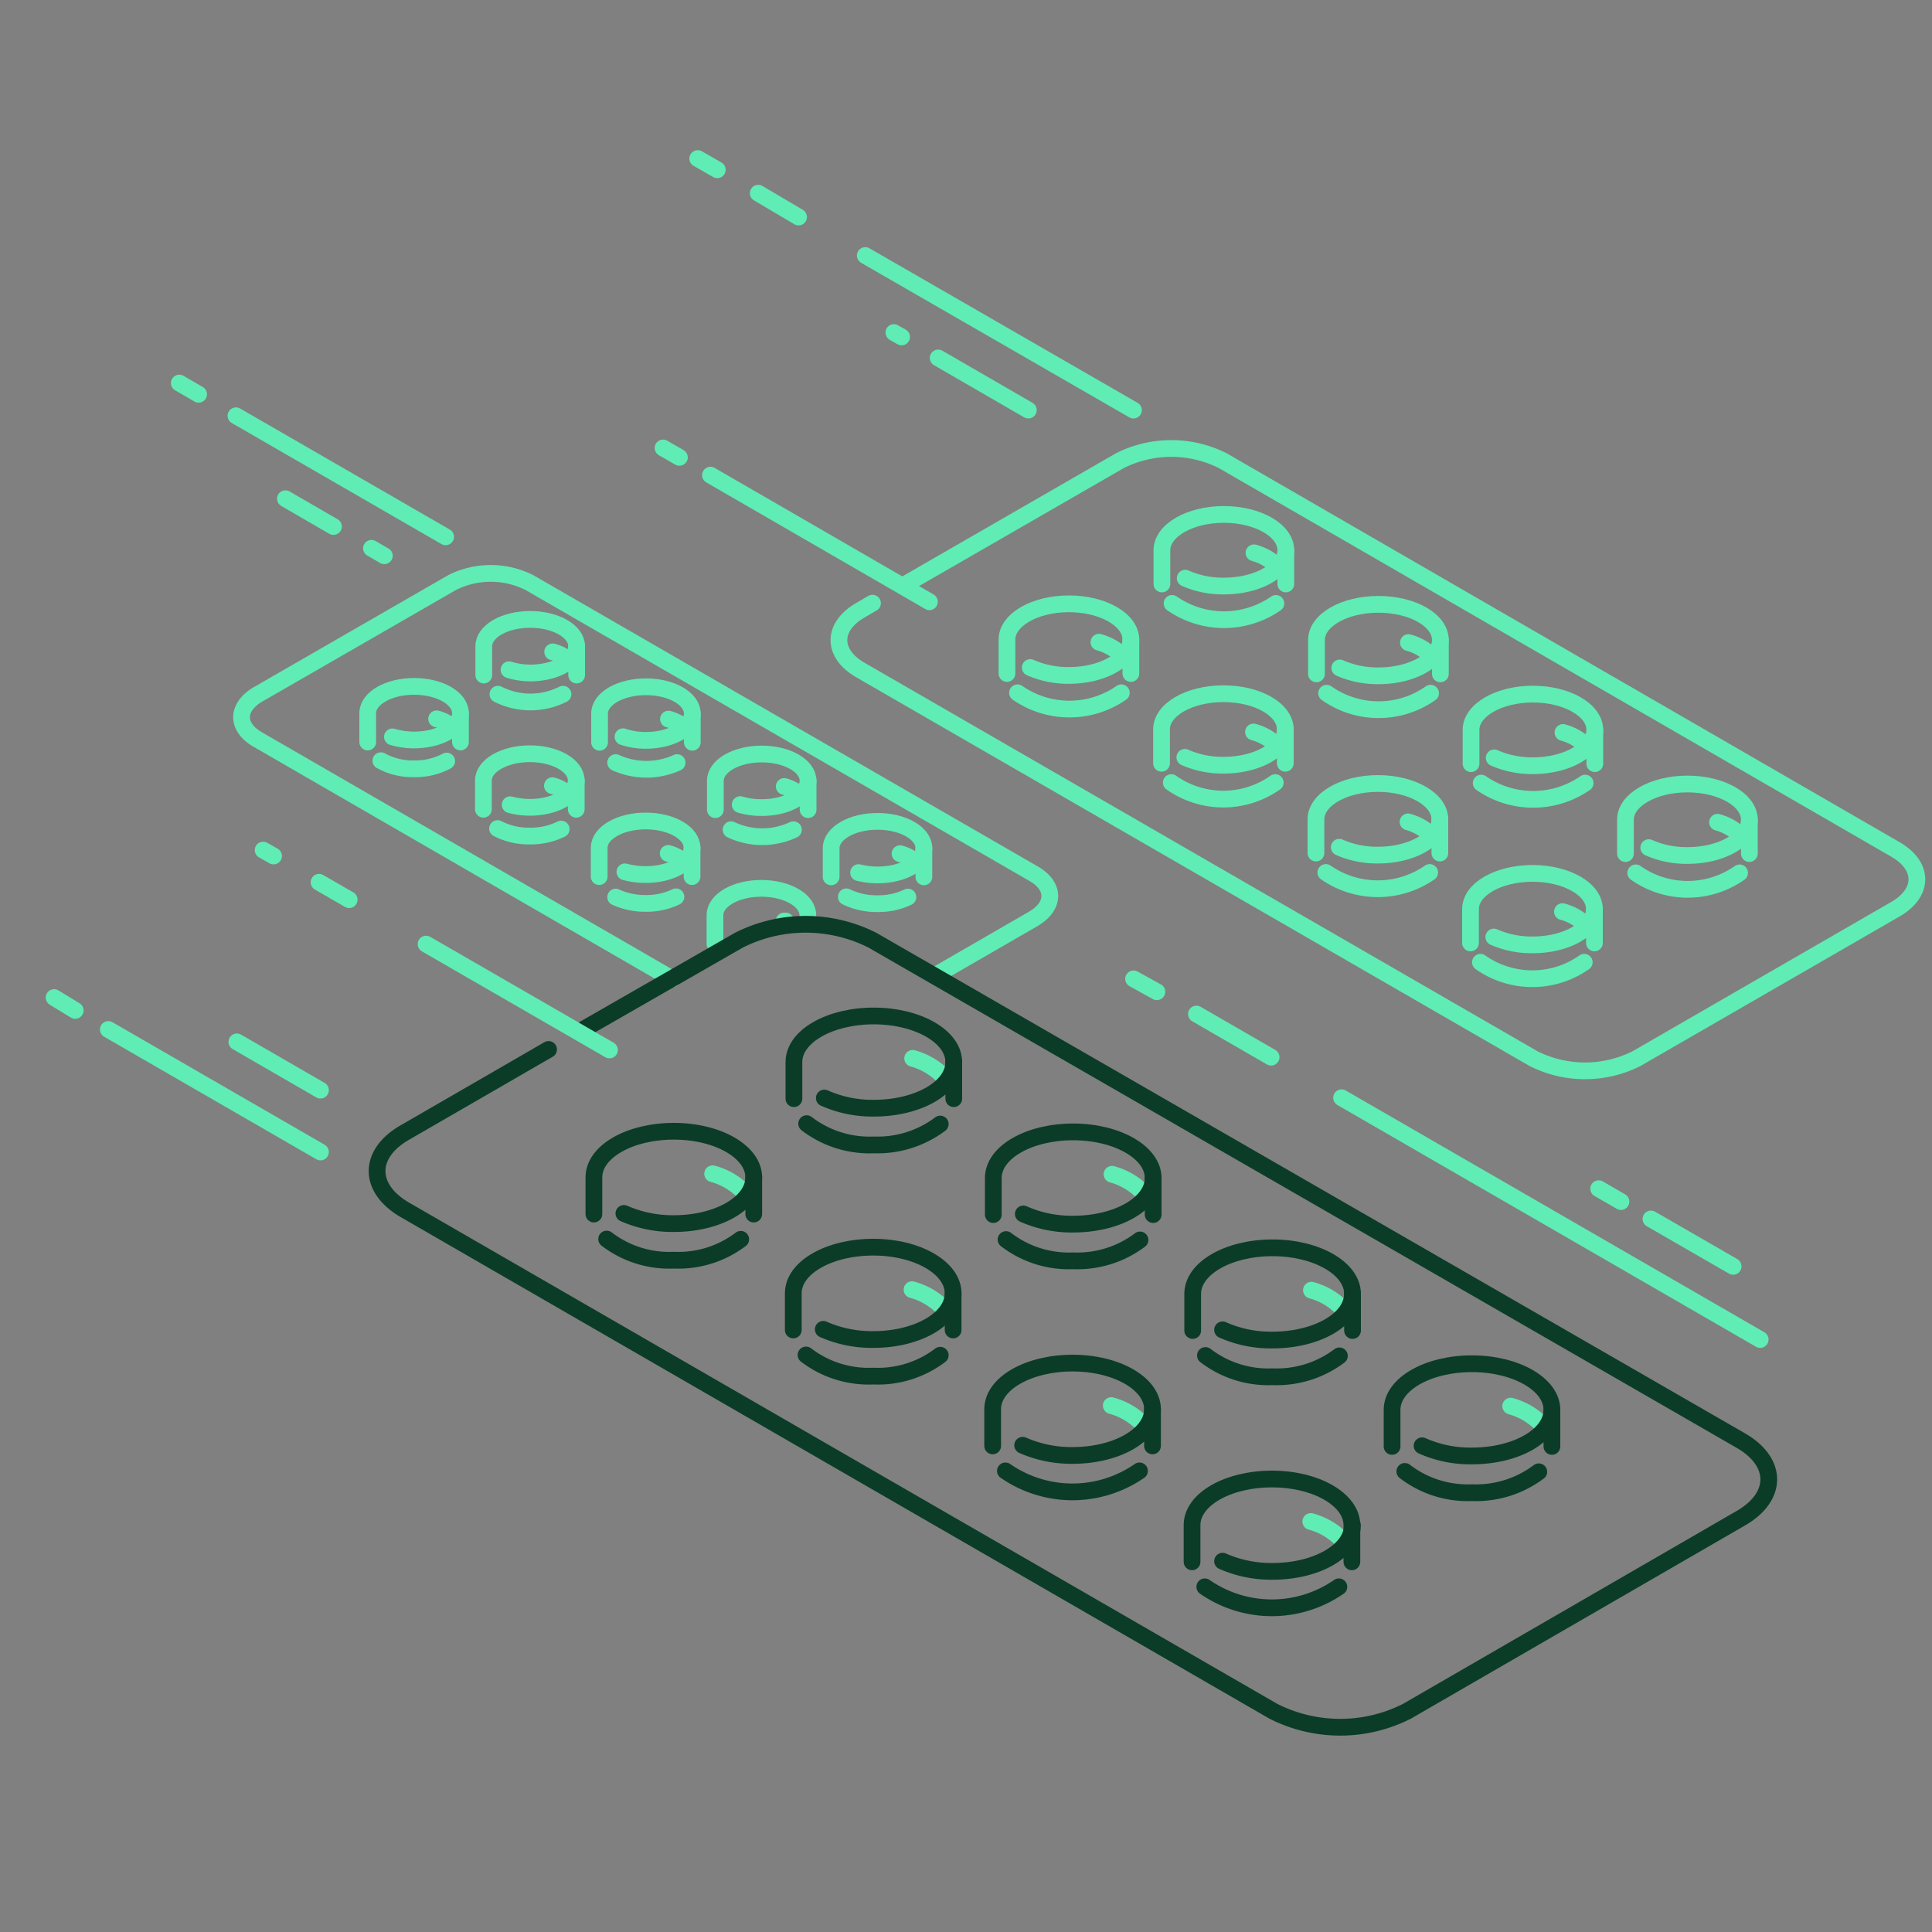 <svg id="_01-26" data-name="01-26" xmlns="http://www.w3.org/2000/svg" viewBox="0 0 150 150"><rect x="0" y="0" width="150" height="150" fill="#808080" stroke="none"/><defs><style>.cls-1,.cls-2{fill:none;}.cls-1,.cls-3{stroke:#60ecb5;}.cls-1,.cls-2,.cls-3{stroke-linecap:round;stroke-linejoin:round;stroke-width:1.3px;}.cls-2{stroke:#0b3c28;}.cls-3{fill:#fff;}</style></defs><g id="_01-06" data-name="01-06"><g id="_01" data-name="01"><path class="cls-1" d="M72.71,75.68l7.55-4.36c1.66-1,1.66-2.52,0-3.48L41.1,45.23a6.68,6.68,0,0,0-6,0L20,53.93c-1.66,1-1.66,2.52,0,3.48L52.17,76"/><path class="cls-1" d="M44.49,51.61a3,3,0,0,0-1.58-1"/><path class="cls-1" d="M38.66,53.9a5.61,5.61,0,0,0,5.05,0"/><path class="cls-1" d="M44.77,50.17c0,1.15-1.62,2.08-3.61,2.08A5.65,5.65,0,0,1,39.52,52"/><path class="cls-1" d="M37.56,52.41V50.17c0-1.15,1.61-2.08,3.6-2.08s3.61.93,3.61,2.08v2.24"/><path class="cls-1" d="M35.47,56.81a3,3,0,0,0-1.57-1"/><path class="cls-1" d="M29.57,59.06a5.15,5.15,0,0,0,2.58.63,5.23,5.23,0,0,0,2.53-.6"/><path class="cls-1" d="M35.75,55.37c0,1.15-1.61,2.08-3.6,2.08a5.87,5.87,0,0,1-1.68-.24"/><path class="cls-1" d="M28.55,57.61V55.37c0-1.15,1.61-2.08,3.6-2.08s3.6.93,3.6,2.08v2.24"/><path class="cls-1" d="M53.48,56.83a3.11,3.11,0,0,0-1.58-1"/><path class="cls-1" d="M47.8,59.21a5.78,5.78,0,0,0,4.77,0"/><path class="cls-1" d="M53.75,55.4c0,1.14-1.61,2.08-3.6,2.08a5.49,5.49,0,0,1-1.78-.28"/><path class="cls-1" d="M46.55,57.63V55.4c0-1.15,1.61-2.08,3.6-2.08s3.6.93,3.6,2.08v2.23"/><path class="cls-1" d="M44.46,62a3.12,3.12,0,0,0-1.57-1"/><path class="cls-1" d="M38.63,64.33a5.26,5.26,0,0,0,2.51.58,5.38,5.38,0,0,0,2.43-.54"/><path class="cls-1" d="M44.74,60.6c0,1.14-1.61,2.08-3.6,2.08a6.09,6.09,0,0,1-1.53-.2"/><path class="cls-1" d="M37.53,62.83V60.6c0-1.15,1.62-2.08,3.61-2.08s3.6.93,3.6,2.08v2.23"/><path class="cls-1" d="M62.47,62.06a3.2,3.2,0,0,0-1.58-1"/><path class="cls-1" d="M56.76,64.42a5.69,5.69,0,0,0,4.84,0"/><path class="cls-1" d="M62.74,60.62c0,1.15-1.61,2.08-3.6,2.08a5.86,5.86,0,0,1-1.67-.23"/><path class="cls-1" d="M55.54,62.86V60.62c0-1.15,1.61-2.08,3.6-2.08s3.6.93,3.6,2.08v2.24"/><path class="cls-1" d="M53.45,67.26a3.12,3.12,0,0,0-1.57-1"/><path class="cls-1" d="M47.8,69.65a5.49,5.49,0,0,0,2.33.49,5.26,5.26,0,0,0,2.35-.51"/><path class="cls-1" d="M53.73,65.82c0,1.15-1.61,2.08-3.6,2.08a6.27,6.27,0,0,1-1.61-.21"/><path class="cls-1" d="M46.52,68.06V65.82c0-1.15,1.62-2.08,3.61-2.08s3.6.93,3.6,2.08v2.24"/><path class="cls-1" d="M71.46,67.28a3.12,3.12,0,0,0-1.58-1"/><path class="cls-1" d="M65.71,69.63a5.37,5.37,0,0,0,2.42.53,5.3,5.3,0,0,0,2.36-.51"/><path class="cls-1" d="M71.73,65.85c0,1.15-1.61,2.08-3.6,2.08a6.23,6.23,0,0,1-1.47-.18"/><path class="cls-1" d="M64.53,68.08V65.85c0-1.15,1.61-2.08,3.6-2.08s3.6.93,3.6,2.08v2.23"/><path class="cls-1" d="M61,71.51a.42.42,0,0,0-.12,0"/><path class="cls-1" d="M55.51,73.28V71.05c0-1.15,1.61-2.08,3.6-2.08s3.61.93,3.61,2.08v.52"/><path class="cls-2" d="M42.59,81.48,31.43,87.93c-2.87,1.65-2.87,4.33,0,6l67.43,38.93a11.47,11.47,0,0,0,10.38,0l25.94-15c2.86-1.66,2.86-4.34,0-6L67.74,73a11.5,11.5,0,0,0-10.38,0L45,80.09"/><path class="cls-1" d="M73.57,83.93a5.31,5.31,0,0,0-2.71-1.76"/><path class="cls-2" d="M62.63,87.24a8,8,0,0,0,5.21,1.65A8.09,8.09,0,0,0,73,87.27"/><path class="cls-2" d="M74.05,82.46c0,2-2.78,3.58-6.21,3.58A9.2,9.2,0,0,1,64,85.25"/><path class="cls-2" d="M61.64,85.3V82.46c0-2,2.78-3.58,6.2-3.58s6.21,1.6,6.21,3.58V85.3"/><path class="cls-1" d="M58.05,92.88a5.33,5.33,0,0,0-2.72-1.75"/><path class="cls-2" d="M47.1,96.2a8,8,0,0,0,5.22,1.64,8,8,0,0,0,5.19-1.62"/><path class="cls-2" d="M58.52,91.41c0,2-2.78,3.59-6.2,3.59a9.38,9.38,0,0,1-3.88-.79"/><path class="cls-2" d="M46.11,94.26V91.41c0-2,2.78-3.58,6.21-3.58s6.2,1.61,6.2,3.58v2.85"/><path class="cls-1" d="M89.05,92.93a5.31,5.31,0,0,0-2.71-1.76"/><path class="cls-2" d="M78.11,96.24a8,8,0,0,0,5.21,1.65,8.09,8.09,0,0,0,5.19-1.62"/><path class="cls-2" d="M89.53,91.46c0,2-2.78,3.58-6.21,3.58a9.2,9.2,0,0,1-3.87-.79"/><path class="cls-2" d="M77.12,94.3V91.46c0-2,2.78-3.58,6.2-3.58s6.21,1.6,6.21,3.58V94.3"/><path class="cls-1" d="M73.53,101.88a5.33,5.33,0,0,0-2.72-1.75"/><path class="cls-2" d="M62.58,105.2a8,8,0,0,0,5.22,1.64A8,8,0,0,0,73,105.22"/><path class="cls-2" d="M74,100.41c0,2-2.78,3.59-6.2,3.59a9.38,9.38,0,0,1-3.88-.79"/><path class="cls-2" d="M61.59,103.26v-2.85c0-2,2.78-3.58,6.21-3.58s6.2,1.61,6.2,3.58v2.85"/><path class="cls-1" d="M104.53,101.93a5.31,5.31,0,0,0-2.71-1.76"/><path class="cls-2" d="M93.59,105.24a8,8,0,0,0,5.21,1.65,8.09,8.09,0,0,0,5.19-1.62"/><path class="cls-2" d="M105,100.46c0,2-2.78,3.58-6.21,3.58a9.2,9.2,0,0,1-3.87-.79"/><path class="cls-2" d="M92.6,103.3v-2.84c0-2,2.78-3.58,6.2-3.58s6.21,1.6,6.21,3.58v2.84"/><path class="cls-1" d="M89,110.88a5.33,5.33,0,0,0-2.72-1.75"/><path class="cls-2" d="M78.06,114.2a9.13,9.13,0,0,0,10.41,0"/><path class="cls-2" d="M89.48,109.41c0,2-2.78,3.59-6.2,3.59a9.38,9.38,0,0,1-3.88-.79"/><path class="cls-2" d="M77.07,112.26v-2.85c0-2,2.78-3.58,6.21-3.58s6.2,1.61,6.2,3.58v2.85"/><path class="cls-1" d="M120,110.93a5.31,5.31,0,0,0-2.71-1.76"/><path class="cls-2" d="M109.07,114.24a8,8,0,0,0,5.21,1.65,8.09,8.09,0,0,0,5.19-1.62"/><path class="cls-2" d="M120.49,109.46c0,2-2.78,3.58-6.21,3.58a9.2,9.2,0,0,1-3.87-.79"/><path class="cls-2" d="M108.08,112.3v-2.84c0-2,2.78-3.58,6.2-3.58s6.21,1.6,6.21,3.58v2.84"/><path class="cls-1" d="M104.49,119.88a5.33,5.33,0,0,0-2.72-1.75"/><path class="cls-2" d="M93.54,123.2a9.13,9.13,0,0,0,10.41,0"/><path class="cls-2" d="M105,118.41c0,2-2.78,3.59-6.2,3.59a9.38,9.38,0,0,1-3.88-.79"/><path class="cls-2" d="M92.55,121.26v-2.85c0-2,2.78-3.58,6.21-3.58s6.2,1.61,6.2,3.58v2.85"/><path class="cls-1" d="M67.74,46.83l-.94.55c-2.22,1.28-2.22,3.36,0,4.64l52.26,30.17a8.9,8.9,0,0,0,8,0l20.1-11.6c2.22-1.28,2.22-3.36,0-4.64L94.94,35.77a8.9,8.9,0,0,0-8,0L70.3,45.36"/><path class="cls-1" d="M99.46,44.28a4.1,4.1,0,0,0-2.1-1.36"/><path class="cls-1" d="M91,46.85a7.07,7.07,0,0,0,8.06,0"/><path class="cls-1" d="M99.83,42.72c0,1.53-2.15,2.78-4.81,2.78a7.22,7.22,0,0,1-3-.61"/><path class="cls-1" d="M90.21,45.34V42.72c0-1.53,2.16-2.78,4.81-2.78s4.81,1.25,4.81,2.78v2.62"/><path class="cls-1" d="M87.43,51.22a4.13,4.13,0,0,0-2.11-1.36"/><path class="cls-1" d="M79,53.79a7.07,7.07,0,0,0,8.06,0"/><path class="cls-1" d="M87.8,49.66c0,1.53-2.16,2.78-4.81,2.78a7.3,7.3,0,0,1-3-.61"/><path class="cls-1" d="M78.18,52.29V49.66c0-1.53,2.15-2.78,4.81-2.78s4.81,1.25,4.81,2.78v2.63"/><path class="cls-1" d="M111.46,51.25a4.13,4.13,0,0,0-2.11-1.36"/><path class="cls-1" d="M103,53.82a7,7,0,0,0,8.07,0"/><path class="cls-1" d="M111.83,49.69c0,1.54-2.16,2.78-4.81,2.78a7.3,7.3,0,0,1-3-.61"/><path class="cls-1" d="M102.21,52.32V49.69c0-1.53,2.15-2.77,4.81-2.77s4.81,1.24,4.81,2.77v2.63"/><path class="cls-1" d="M99.43,58.19a4.13,4.13,0,0,0-2.11-1.36"/><path class="cls-1" d="M90.94,60.76a7,7,0,0,0,8.07,0"/><path class="cls-1" d="M99.79,56.63c0,1.54-2.15,2.78-4.8,2.78a7.27,7.27,0,0,1-3-.61"/><path class="cls-1" d="M90.18,59.26V56.63c0-1.53,2.15-2.77,4.81-2.77s4.8,1.24,4.8,2.77v2.63"/><path class="cls-1" d="M123.45,58.23a4.06,4.06,0,0,0-2.1-1.36"/><path class="cls-1" d="M115,60.8a7.09,7.09,0,0,0,8.07,0"/><path class="cls-1" d="M123.82,56.67c0,1.53-2.15,2.78-4.81,2.78a7.26,7.26,0,0,1-3-.61"/><path class="cls-1" d="M114.21,59.29V56.67c0-1.53,2.15-2.78,4.8-2.78s4.81,1.25,4.81,2.78v2.62"/><path class="cls-1" d="M111.42,65.17a4.1,4.1,0,0,0-2.1-1.36"/><path class="cls-1" d="M102.94,67.74a7.07,7.07,0,0,0,8.06,0"/><path class="cls-1" d="M111.79,63.61c0,1.53-2.15,2.78-4.81,2.78a7.26,7.26,0,0,1-3-.61"/><path class="cls-1" d="M102.17,66.23V63.61c0-1.53,2.16-2.78,4.81-2.78s4.81,1.25,4.81,2.78v2.62"/><path class="cls-1" d="M135.45,65.2a4.1,4.1,0,0,0-2.1-1.36"/><path class="cls-1" d="M127,67.77a7,7,0,0,0,8.06,0"/><path class="cls-1" d="M135.82,63.64c0,1.54-2.15,2.78-4.81,2.78a7.22,7.22,0,0,1-3-.61"/><path class="cls-1" d="M126.2,66.27V63.64c0-1.53,2.16-2.77,4.81-2.77s4.81,1.24,4.81,2.77v2.63"/><path class="cls-1" d="M123.42,72.14a4.09,4.09,0,0,0-2.11-1.36"/><path class="cls-1" d="M114.94,74.71a7,7,0,0,0,8.06,0"/><path class="cls-1" d="M123.79,70.58c0,1.54-2.15,2.78-4.81,2.78a7.3,7.3,0,0,1-3-.61"/><path class="cls-1" d="M114.17,73.21V70.58c0-1.53,2.15-2.77,4.81-2.77s4.81,1.24,4.81,2.77v2.63"/><path class="cls-1" d="M34.6,41.68l-16.28-9.4"/><path class="cls-1" d="M15.42,30.61l-1.5-.87"/><path class="cls-1" d="M24.88,89.44,8.41,79.93"/><path class="cls-1" d="M5.84,78.45l-1.64-1"/><path class="cls-1" d="M88,31.84l-20.82-12"/><path class="cls-1" d="M62,16.85,58.87,15"/><path class="cls-1" d="M55.69,13.18l-1.52-.87"/><path class="cls-3" d="M136.66,104l-32.5-18.77"/><path class="cls-3" d="M98.69,82.08l-5.8-3.35"/><path class="cls-3" d="M89.82,77l-1.81-1"/><path class="cls-1" d="M29.84,43.15l-1-.58"/><path class="cls-1" d="M25.89,40.88l-3.73-2.16"/><path class="cls-1" d="M79.84,31.84l-7-4.05"/><path class="cls-1" d="M70,26.16l-.6-.34"/><path class="cls-3" d="M134.56,98.32l-6.38-3.68"/><path class="cls-3" d="M125.85,93.29l-1.73-1"/><line class="cls-1" x1="24.88" y1="84.64" x2="18.39" y2="80.89"/><path class="cls-1" d="M72.16,46.72l-17-9.83"/><path class="cls-1" d="M52.75,35.51l-1.27-.73"/><path class="cls-1" d="M47.32,81.52,33.08,73.3"/><path class="cls-1" d="M27.11,69.85,24.77,68.5"/><path class="cls-1" d="M21.24,66.46,20.43,66"/></g></g></svg>